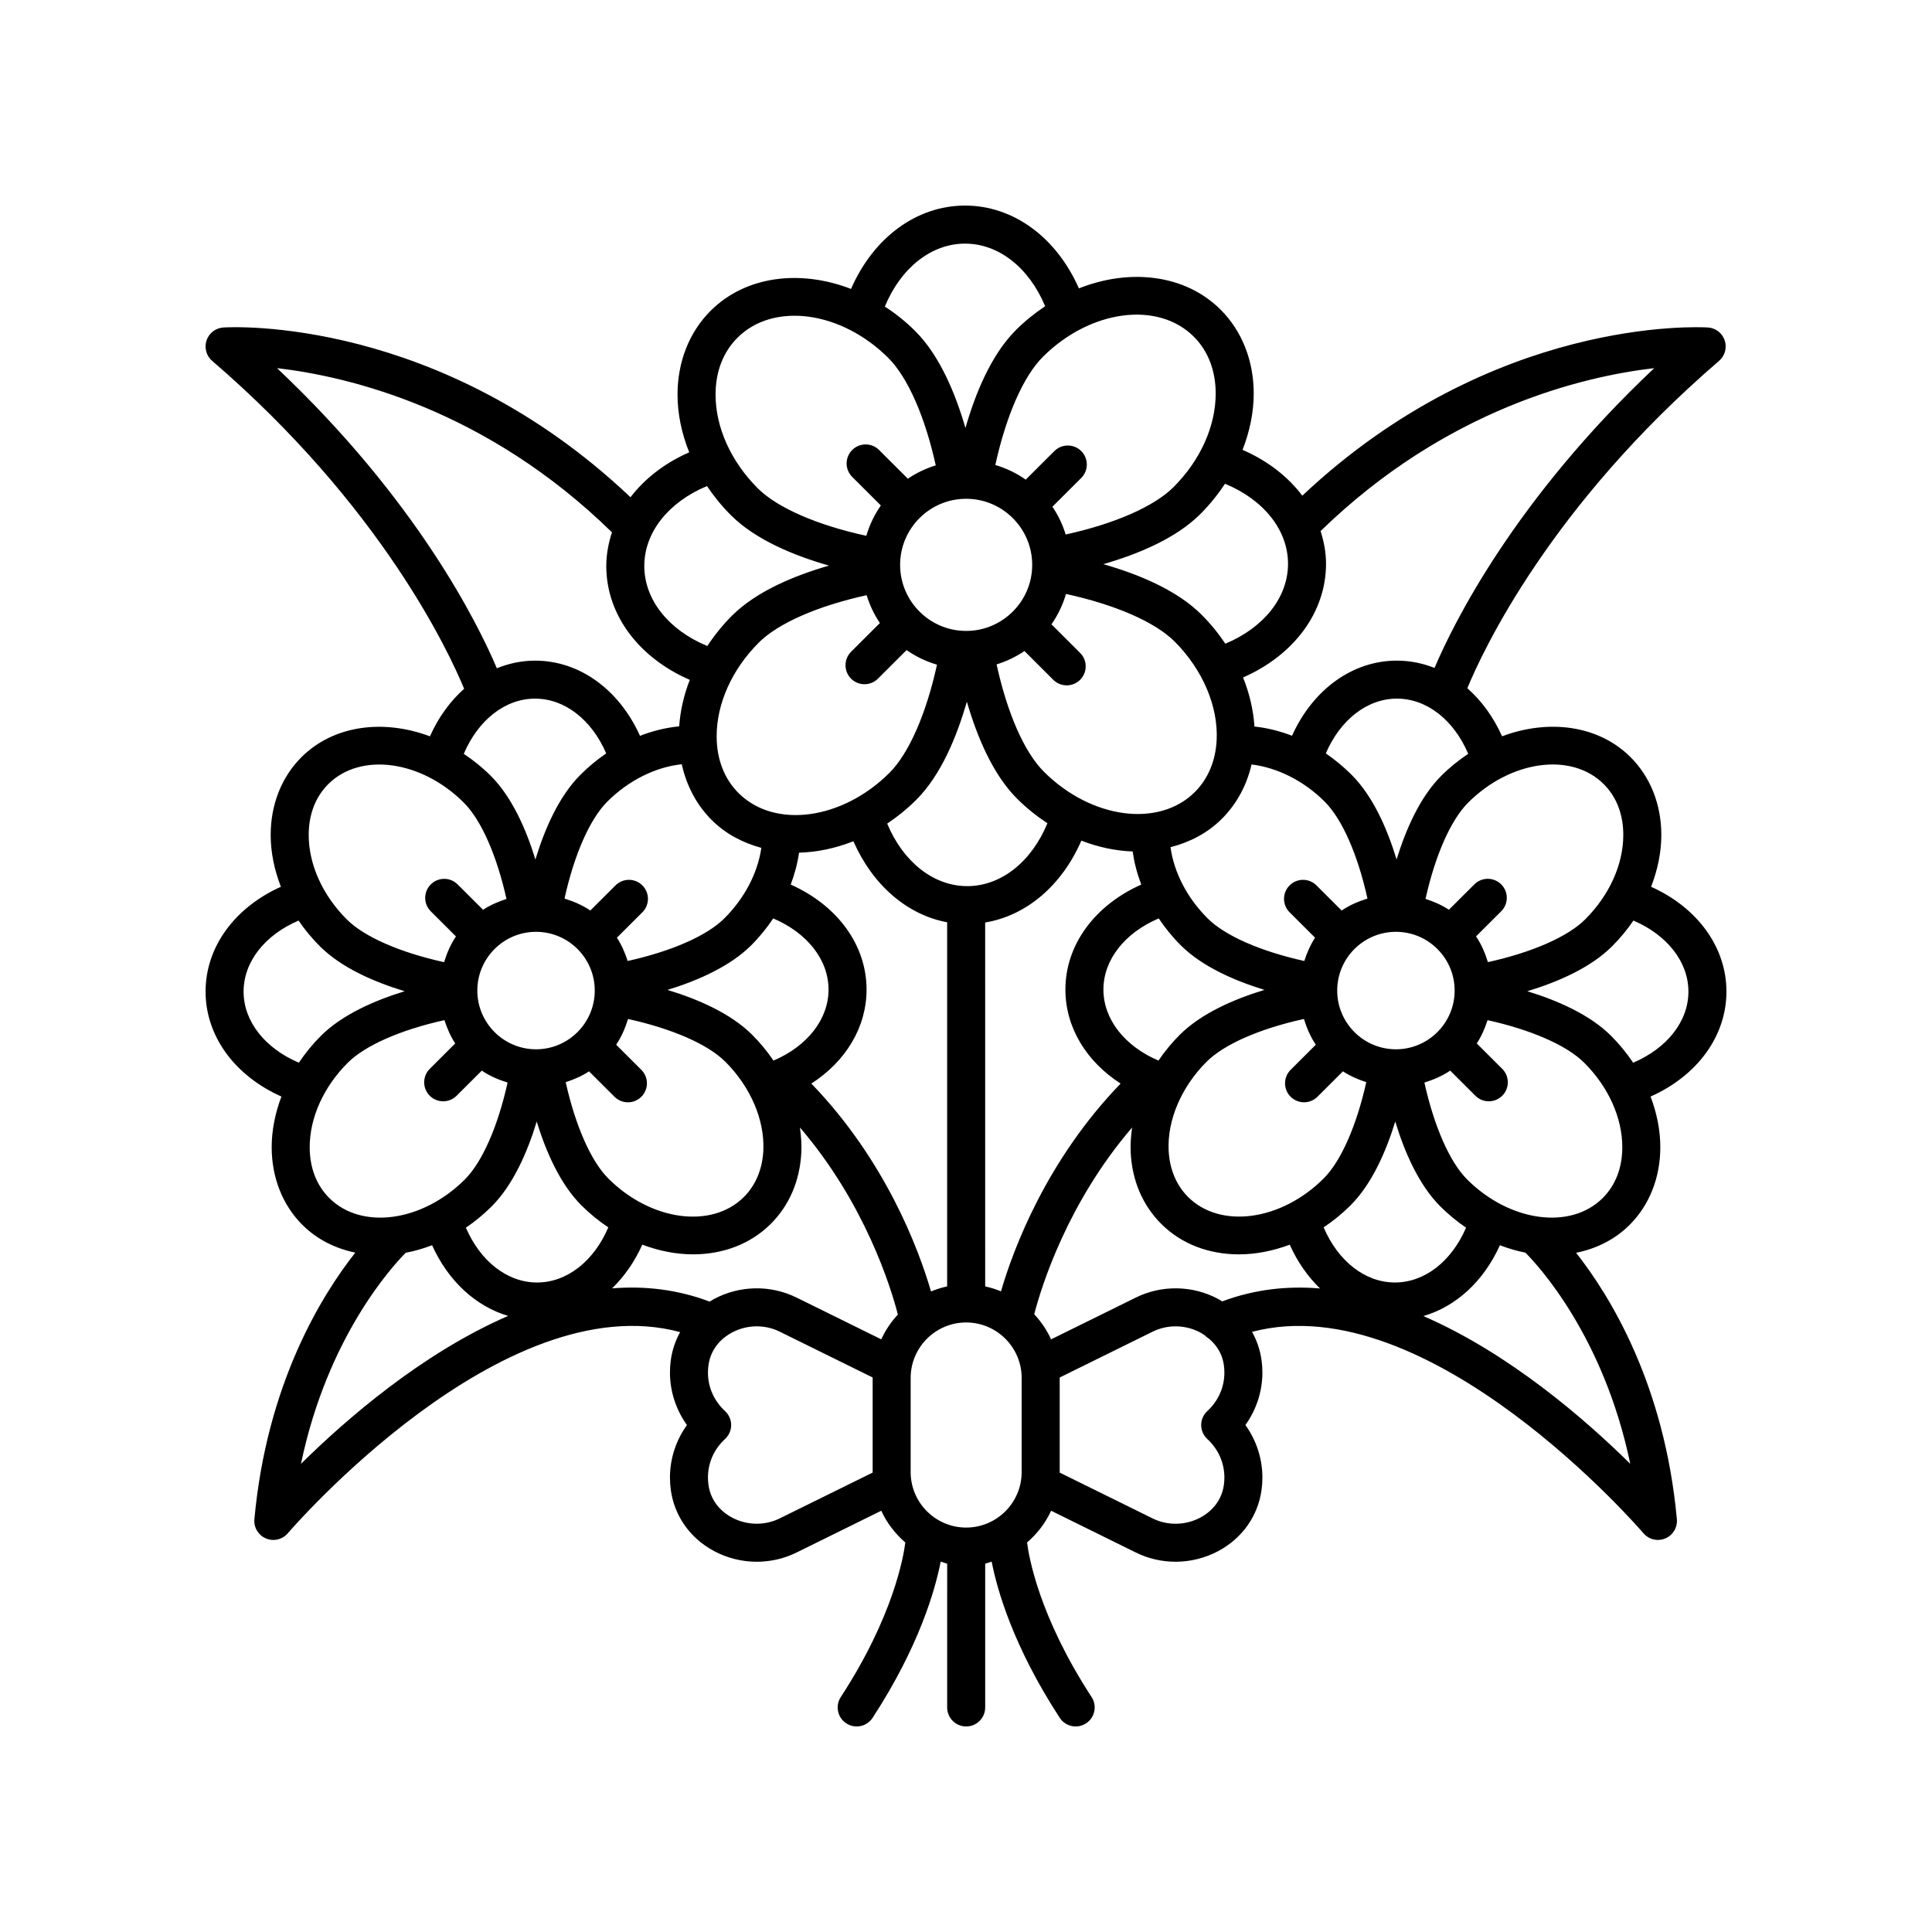 <?xml version="1.0" encoding="UTF-8"?>
<!-- Uploaded to: SVG Repo, www.svgrepo.com, Generator: SVG Repo Mixer Tools -->
<svg fill="#000000" width="800px" height="800px" version="1.1" viewBox="144 144 512 512" xmlns="http://www.w3.org/2000/svg">
 <path d="m581.56 379c1.734-4.481 2.707-9.129 2.707-13.738 0-8.043-2.891-15.355-8.137-20.59-8.52-8.512-21.719-10.172-34.066-5.547-2.289-5.121-5.445-9.43-9.207-12.738 4.141-10.023 21.965-48.266 66.715-86.754 1.555-1.336 2.144-3.481 1.492-5.426-0.652-1.941-2.414-3.297-4.461-3.426-2.356-0.125-56.996-2.965-107.48 44.578-3.812-5.059-9.199-9.262-15.836-12.141 1.902-4.875 2.961-9.938 2.961-14.949-0.004-8.676-3.113-16.559-8.766-22.199-9.371-9.355-24-11.02-37.566-5.648-5.922-13.461-17.309-21.945-30.164-21.945-12.898 0-24.316 8.543-30.219 22.09-13.469-5.203-27.926-3.481-37.215 5.797-5.652 5.644-8.766 13.527-8.766 22.203 0 5.133 1.105 10.32 3.098 15.301-6.492 2.848-11.777 6.961-15.559 11.906-50.598-47.957-105.53-45.141-107.89-44.988-2.047 0.129-3.812 1.484-4.461 3.426-0.652 1.945-0.062 4.09 1.492 5.426 44.797 38.523 62.695 77.043 66.77 86.895-3.699 3.289-6.805 7.543-9.066 12.602-12.348-4.625-25.543-2.965-34.066 5.539-5.246 5.238-8.137 12.551-8.137 20.594 0 4.606 0.969 9.258 2.707 13.738-12.266 5.512-19.961 15.977-19.961 27.766 0 11.836 7.758 22.328 20.102 27.824-1.656 4.383-2.582 8.922-2.582 13.418 0 8.043 2.891 15.355 8.137 20.59 3.871 3.867 8.734 6.258 14.023 7.352-8.957 11.355-23.457 34.797-26.742 70.645-0.203 2.188 1.039 4.254 3.066 5.106 0.629 0.266 1.293 0.395 1.949 0.395 1.449 0 2.863-0.625 3.844-1.777 0.59-0.695 56.832-66.02 103.97-53.305-1.266 2.285-2.121 4.805-2.484 7.481-0.145 1.059-0.215 2.144-0.215 3.246 0 4.988 1.602 9.855 4.5 13.902-2.898 4.043-4.5 8.91-4.5 13.902 0 1.102 0.074 2.184 0.219 3.254 0.941 6.945 5.133 12.875 11.504 16.262 3.519 1.871 7.406 2.812 11.285 2.812 3.609 0 7.219-0.812 10.527-2.441l22.465-11.078c1.492 3.262 3.691 6.094 6.371 8.414-0.461 3.699-3.156 19.574-17.105 40.969-1.52 2.328-0.859 5.453 1.473 6.973 0.84 0.547 1.793 0.812 2.738 0.812 1.645 0 3.258-0.805 4.227-2.289 12.305-18.875 16.57-33.855 18.043-41.395 0.578 0.164 1.121 0.41 1.719 0.535l-0.004 38.109c0 2.781 2.254 5.039 5.039 5.039 2.781 0 5.039-2.254 5.039-5.039v-38.113c0.594-0.125 1.137-0.371 1.715-0.535 1.469 7.539 5.734 22.52 18.039 41.395 0.965 1.488 2.582 2.293 4.227 2.293 0.941 0 1.898-0.262 2.746-0.816 2.332-1.52 2.988-4.641 1.473-6.973-13.969-21.426-16.648-37.297-17.102-40.969 2.68-2.32 4.879-5.152 6.367-8.414l22.465 11.078c3.305 1.633 6.914 2.441 10.523 2.441 3.883 0 7.769-0.941 11.289-2.812 6.367-3.391 10.562-9.32 11.504-16.27 0.145-1.062 0.215-2.144 0.215-3.246 0-4.988-1.602-9.855-4.5-13.902 2.898-4.043 4.5-8.91 4.5-13.902 0-1.102-0.074-2.184-0.219-3.25-0.367-2.699-1.234-5.238-2.519-7.539 47.07-12.41 103.13 52.676 103.72 53.367 0.98 1.152 2.394 1.777 3.844 1.777 0.656 0 1.32-0.129 1.949-0.395 2.027-0.852 3.266-2.918 3.066-5.106-3.281-35.797-17.746-59.227-26.707-70.598 5.352-1.074 10.273-3.488 14.184-7.394 5.246-5.234 8.137-12.547 8.137-20.59 0-4.496-0.926-9.035-2.582-13.418 12.348-5.496 20.105-15.988 20.105-27.824 0-11.789-7.699-22.254-19.961-27.77zm-12.551-27.199c3.391 3.379 5.18 8.035 5.18 13.457 0 7.82-3.68 15.98-10.094 22.383-4.656 4.644-14.125 8.766-25.785 11.332-0.754-2.43-1.746-4.758-3.144-6.82l6.668-6.652c1.969-1.965 1.977-5.152 0.012-7.125-1.965-1.969-5.156-1.977-7.125-0.012l-6.746 6.727c-1.895-1.25-4-2.164-6.199-2.875 2.574-11.535 6.684-20.902 11.305-25.516 11.262-11.238 27.379-13.438 35.93-4.898zm-74.23 117.46c2.496-1.664 4.891-3.598 7.125-5.828 5.68-5.668 9.43-14.324 11.852-22.215 2.426 7.988 6.199 16.754 11.938 22.484 2.144 2.141 4.438 4.023 6.828 5.644-3.836 8.91-10.961 14.527-18.855 14.527-7.918 0-15.059-5.652-18.887-14.613zm-94.734 79.559c-8.109 0-14.711-6.602-14.711-14.715v-24.922c0-8.113 6.602-14.715 14.711-14.715s14.707 6.602 14.707 14.715v24.922c0 8.113-6.598 14.715-14.707 14.715zm-113.72-64.945c-7.894 0-15.02-5.617-18.855-14.527 2.391-1.621 4.684-3.504 6.828-5.644 5.738-5.727 9.512-14.492 11.938-22.48 2.422 7.891 6.172 16.547 11.852 22.215 2.234 2.231 4.633 4.164 7.125 5.828-3.828 8.957-10.969 14.609-18.887 14.609zm-15.828-77.367c0-8.582 6.981-15.566 15.559-15.566 8.582 0 15.562 6.981 15.562 15.566 0 8.582-6.981 15.566-15.562 15.566-8.578-0.004-15.559-6.984-15.559-15.566zm54.176-59.973c1.258 5.695 3.949 10.801 7.934 14.777 3.684 3.68 8.23 6.035 13.156 7.379-0.957 6.644-4.414 13.309-9.805 18.691-4.621 4.613-14.039 8.723-25.617 11.289-0.711-2.188-1.617-4.281-2.856-6.172l6.746-6.727c1.969-1.965 1.977-5.152 0.012-7.125-1.965-1.969-5.16-1.977-7.125-0.012l-6.676 6.66c-2.07-1.406-4.398-2.41-6.84-3.168 2.566-11.613 6.691-21.043 11.34-25.688 5.629-5.621 12.77-9.168 19.73-9.906zm75.367-70.352c9.652 0 17.504 7.856 17.504 17.508s-7.852 17.508-17.504 17.508c-9.652 0-17.5-7.856-17.5-17.508s7.848-17.508 17.5-17.508zm95.012 80.258c4.652 4.644 8.773 14.07 11.34 25.688-2.441 0.758-4.769 1.762-6.84 3.168l-6.676-6.66c-1.969-1.969-5.164-1.961-7.125 0.012-1.965 1.969-1.961 5.16 0.012 7.125l6.746 6.727c-1.238 1.891-2.148 3.984-2.856 6.172-11.578-2.566-20.992-6.676-25.617-11.289-5.438-5.43-8.918-12.164-9.836-18.867 5.09-1.316 9.785-3.711 13.574-7.492 3.949-3.941 6.617-8.859 7.894-14.434 6.84 0.828 13.844 4.324 19.383 9.852zm-38.406 61.797c-2.117 2.117-4 4.414-5.641 6.828-8.945-3.824-14.586-10.938-14.586-18.824 0-7.906 5.672-15.035 14.656-18.855 1.688 2.516 3.621 4.918 5.836 7.125 5.664 5.652 14.281 9.395 22.191 11.82-8.004 2.43-16.73 6.191-22.457 11.906zm9.781-78.109c-0.277 5.508-2.273 10.266-5.777 13.766-9.547 9.523-27.484 7.117-39.988-5.367-5.219-5.211-9.707-15.48-12.555-28.457 2.652-0.812 5.137-2.012 7.383-3.539l7.637 7.621c0.98 0.98 2.269 1.473 3.559 1.473 1.293 0 2.582-0.496 3.566-1.48 1.965-1.969 1.961-5.16-0.012-7.125l-7.59-7.574c1.695-2.426 3.004-5.133 3.852-8.039 12.988 2.82 23.574 7.406 28.773 12.594 7.426 7.414 11.598 17.184 11.152 26.129zm-66.094 38.703c-8.945 0-16.984-6.426-21.219-16.57 2.703-1.805 5.301-3.898 7.719-6.316 6.609-6.602 10.785-16.906 13.395-26.004 2.609 8.992 6.766 19.184 13.309 25.715 2.516 2.512 5.227 4.664 8.043 6.512-4.215 10.199-12.273 16.664-21.246 16.664zm-23.148-69.723-7.633 7.613c-1.969 1.965-1.977 5.156-0.012 7.125 0.984 0.988 2.277 1.48 3.566 1.48 1.285 0 2.574-0.488 3.559-1.473l7.594-7.578c2.43 1.703 5.137 3.019 8.051 3.871-2.824 12.934-7.418 23.492-12.594 28.66-12.508 12.488-30.453 14.895-39.988 5.367-3.801-3.789-5.809-9-5.809-15.066 0-8.684 4.078-17.73 11.184-24.828 5.156-5.148 15.672-9.719 28.566-12.547 0.809 2.652 1.996 5.133 3.516 7.375zm-28.199 115.96c-1.641-2.414-3.523-4.715-5.641-6.828-5.727-5.715-14.449-9.477-22.457-11.906 7.91-2.426 16.531-6.168 22.191-11.82 2.211-2.207 4.148-4.609 5.836-7.125 8.988 3.82 14.656 10.949 14.656 18.855 0 7.887-5.641 15-14.586 18.824zm-43.777 31.242c-4.606-4.598-8.719-13.992-11.293-25.52 2.195-0.715 4.297-1.625 6.188-2.871l6.746 6.731c0.98 0.98 2.269 1.473 3.559 1.473 1.293 0 2.582-0.496 3.566-1.48 1.965-1.969 1.961-5.16-0.012-7.125l-6.672-6.656c1.398-2.062 2.394-4.391 3.148-6.82 11.656 2.562 21.129 6.684 25.789 11.332 6.699 6.691 10.461 15.496 10.062 23.551-0.246 4.922-2.031 9.176-5.152 12.293-8.547 8.535-24.672 6.332-35.93-4.906zm68.438-50.066c0-11.836-7.758-22.328-20.102-27.824 1.051-2.773 1.809-5.606 2.207-8.457 4.754-0.117 9.641-1.141 14.406-3.027 5.086 11.582 14.203 19.492 24.844 21.477v96.5c-1.48 0.309-2.902 0.77-4.273 1.332-3.297-11.285-12.047-34.715-31.711-55.086 9.129-5.887 14.629-14.934 14.629-24.914zm35.625 79.973c-1.348-0.543-2.738-1.004-4.188-1.305l-0.004-96.438c10.934-1.812 20.328-9.82 25.488-21.695 4.508 1.742 9.113 2.707 13.613 2.871 0.391 2.957 1.176 5.894 2.266 8.77-12.344 5.5-20.102 15.992-20.102 27.824 0 9.977 5.5 19.023 14.625 24.914-19.645 20.355-28.398 43.766-31.699 55.059zm54.496-60.848c4.656-4.648 14.129-8.77 25.789-11.332 0.754 2.434 1.746 4.758 3.148 6.82l-6.672 6.656c-1.969 1.965-1.977 5.156-0.012 7.125 0.984 0.988 2.277 1.48 3.566 1.48 1.285 0 2.574-0.488 3.559-1.473l6.746-6.731c1.891 1.246 3.992 2.16 6.188 2.871-2.574 11.527-6.691 20.922-11.293 25.52-11.258 11.238-27.379 13.438-35.93 4.906-3.125-3.121-4.906-7.371-5.152-12.297-0.398-8.051 3.359-16.855 10.062-23.547zm50.168-3.297c-8.582 0-15.562-6.981-15.562-15.566 0-8.582 6.981-15.566 15.562-15.566s15.559 6.981 15.559 15.566-6.981 15.566-15.559 15.566zm12.027-72.492c-5.668 5.66-9.418 14.27-11.852 22.191-2.434-8.012-6.207-16.734-11.938-22.457-2.133-2.129-4.426-4.016-6.824-5.656 3.84-8.906 10.961-14.516 18.852-14.516 7.926 0 15.07 5.656 18.895 14.625-2.496 1.668-4.902 3.582-7.133 5.812zm56.422-108.02c-36.984 34.883-53.16 67.559-58.223 79.449-3.152-1.246-6.496-1.938-9.965-1.938-11.797 0-22.273 7.676-27.801 19.91-3.258-1.262-6.598-2.09-9.957-2.445-0.273-4.348-1.312-8.746-3.016-13.004 13.488-5.91 21.988-17.285 21.988-30.121 0-3-0.559-5.891-1.438-8.68 33.246-32.328 69.34-40.961 88.41-43.172zm-97.047 51.848c0 8.93-6.441 16.953-16.613 21.176-1.828-2.734-3.941-5.328-6.332-7.715-6.594-6.578-16.859-10.746-25.992-13.359 9.027-2.613 19.176-6.762 25.699-13.277 2.492-2.488 4.66-5.199 6.535-8.035 10.227 4.215 16.703 12.254 16.703 21.211zm-24.977-60.199c3.797 3.793 5.805 9.004 5.809 15.07 0 8.684-4.078 17.73-11.184 24.824-5.16 5.148-15.676 9.723-28.57 12.547-0.809-2.644-1.996-5.125-3.512-7.367l7.633-7.613c1.969-1.965 1.977-5.152 0.012-7.125-1.965-1.969-5.16-1.977-7.125-0.012l-7.594 7.574c-2.43-1.703-5.144-3.023-8.059-3.879 2.828-12.941 7.41-23.48 12.602-28.66 12.504-12.477 30.441-14.887 39.988-5.359zm-60.609-24.648c8.949 0 16.992 6.434 21.223 16.59-2.703 1.805-5.305 3.879-7.727 6.293-6.598 6.586-10.773 16.844-13.395 25.98-2.621-9.039-6.781-19.172-13.309-25.691-2.516-2.512-5.231-4.652-8.051-6.5 4.223-10.203 12.281-16.672 21.258-16.672zm-60.316 24.941c9.543-9.527 27.477-7.121 39.988 5.367 5.156 5.144 9.727 15.609 12.559 28.457-2.656 0.812-5.141 2.012-7.391 3.539l-7.633-7.617c-1.969-1.969-5.164-1.961-7.125 0.012-1.965 1.969-1.961 5.16 0.012 7.125l7.59 7.57c-1.695 2.426-3.004 5.133-3.852 8.039-12.988-2.82-23.57-7.406-28.77-12.594-7.106-7.094-11.184-16.141-11.184-24.824-0.004-6.074 2.004-11.281 5.805-15.074zm-8.074 39.312c1.828 2.723 3.93 5.316 6.332 7.715 6.59 6.578 16.852 10.746 25.988 13.359-9.031 2.613-19.176 6.762-25.699 13.273-2.492 2.488-4.66 5.199-6.535 8.039-10.223-4.215-16.703-12.254-16.703-21.211 0-8.926 6.445-16.949 16.617-21.176zm-113.95-31.254c19.141 2.219 55.422 10.898 88.766 43.512-0.93 2.863-1.508 5.836-1.508 8.918 0 12.887 8.562 24.289 22.133 30.18-1.57 4.023-2.527 8.172-2.812 12.32-3.504 0.336-6.992 1.199-10.387 2.508-5.523-12.242-16.004-19.922-27.805-19.922-3.531 0-6.93 0.727-10.129 2.016-5.019-11.816-21.184-44.562-58.258-79.531zm68.387 87.586c7.894 0 15.016 5.613 18.852 14.52-2.402 1.637-4.691 3.519-6.824 5.652-5.734 5.723-9.504 14.445-11.938 22.457-2.434-7.926-6.184-16.535-11.852-22.195-2.234-2.227-4.637-4.141-7.133-5.805 3.824-8.969 10.969-14.629 18.895-14.629zm-54.812 22.664c8.547-8.535 24.668-6.34 35.93 4.902 4.621 4.613 8.73 13.98 11.305 25.516-2.199 0.715-4.305 1.629-6.199 2.875l-6.746-6.727c-1.969-1.969-5.16-1.961-7.125 0.012-1.965 1.969-1.961 5.16 0.012 7.125l6.668 6.652c-1.398 2.062-2.391 4.391-3.144 6.82-11.66-2.566-21.129-6.684-25.785-11.332-6.414-6.402-10.094-14.562-10.094-22.383 0-5.426 1.793-10.078 5.18-13.461zm-22.434 54.969c0-7.879 5.633-14.992 14.57-18.82 1.641 2.406 3.527 4.699 5.66 6.824 5.723 5.715 14.449 9.477 22.461 11.906-7.914 2.426-16.535 6.168-22.199 11.82-2.215 2.211-4.156 4.606-5.844 7.117-8.98-3.82-14.648-10.945-14.648-18.848zm17.52 41.238c0-7.816 3.676-15.977 10.09-22.375 4.625-4.617 14.039-8.727 25.617-11.293 0.711 2.191 1.621 4.285 2.859 6.172l-6.746 6.731c-1.969 1.965-1.977 5.156-0.012 7.125 0.984 0.988 2.277 1.48 3.566 1.48 1.285 0 2.574-0.488 3.559-1.473l6.676-6.66c2.066 1.406 4.394 2.41 6.832 3.168-2.574 11.613-6.703 21.062-11.336 25.688-11.262 11.234-27.379 13.445-35.93 4.898-3.383-3.379-5.176-8.035-5.176-13.461zm-2.309 83.914c7.023-33.801 24.426-52.59 27.75-55.93 2.34-0.441 4.68-1.121 6.992-2.008 4.285 9.516 11.578 16.191 20.148 18.738-22.844 9.914-43 27.457-54.891 39.199zm82.445-46.5c3.223-3.144 5.965-7.019 8-11.582 4.461 1.668 9.027 2.566 13.453 2.566 7.812 0 15.16-2.644 20.598-8.074 4.926-4.914 7.723-11.457 8.098-18.922 0.109-2.188-0.059-4.41-0.375-6.629 17.227 20.059 24.082 42.281 25.965 49.578-1.797 1.934-3.293 4.137-4.406 6.57l-22.465-11.078c-6.867-3.383-15.016-3.242-21.809 0.367-0.414 0.219-0.793 0.48-1.188 0.719-8.52-3.227-17.227-4.211-25.871-3.516zm69.051 48.82-24.641 12.148c-3.965 1.949-8.688 1.863-12.621-0.227-2.043-1.086-5.57-3.664-6.254-8.715-0.082-0.625-0.129-1.258-0.129-1.906 0-3.887 1.605-7.508 4.523-10.195 1.035-0.953 1.625-2.297 1.625-3.703s-0.59-2.746-1.621-3.703c-2.922-2.695-4.527-6.316-4.527-10.203 0-0.645 0.043-1.277 0.125-1.895 0.688-5.059 4.215-7.637 6.258-8.727 2.047-1.086 4.301-1.633 6.551-1.633 2.082 0 4.164 0.469 6.07 1.406l24.641 12.148zm88.688-8.898c2.922 2.695 4.527 6.316 4.527 10.203 0 0.648-0.043 1.281-0.125 1.898-0.688 5.059-4.215 7.633-6.254 8.723-3.949 2.094-8.668 2.176-12.625 0.227l-24.641-12.148v-25.203l24.637-12.148c3.965-1.957 8.688-1.871 12.625 0.227 0.375 0.199 0.832 0.512 1.281 0.816 0.316 0.352 0.68 0.617 1.074 0.863 1.707 1.461 3.441 3.656 3.898 7.039 0.082 0.621 0.129 1.258 0.129 1.902 0 3.887-1.605 7.508-4.523 10.195-1.035 0.953-1.625 2.297-1.625 3.703s0.59 2.75 1.621 3.703zm3.945-36.469c-0.355-0.215-0.695-0.449-1.066-0.648-6.797-3.617-14.949-3.758-21.809-0.371h-0.004l-22.465 11.078c-1.125-2.465-2.644-4.699-4.473-6.652 1.918-7.383 8.785-29.512 25.945-49.496-0.316 2.223-0.484 4.441-0.375 6.629 0.371 7.465 3.172 14.008 8.098 18.926 5.438 5.43 12.781 8.07 20.598 8.07 4.422 0 8.988-0.898 13.453-2.566 2.039 4.57 4.789 8.457 8.023 11.605-8.66-0.727-17.387 0.219-25.926 3.426zm53.324 3.887c8.625-2.519 15.969-9.211 20.273-18.773 2.238 0.859 4.496 1.527 6.758 1.969 3.227 3.231 20.738 22.035 27.789 55.965-11.875-11.73-32.004-29.246-54.82-39.16zm47.531-31.289c-8.547 8.535-24.664 6.336-35.93-4.902-4.637-4.625-8.762-14.078-11.336-25.688 2.438-0.758 4.766-1.762 6.832-3.168l6.676 6.66c0.98 0.98 2.269 1.473 3.559 1.473 1.293 0 2.582-0.496 3.566-1.48 1.965-1.969 1.961-5.16-0.012-7.125l-6.746-6.731c1.238-1.891 2.148-3.984 2.859-6.172 11.578 2.566 20.992 6.676 25.617 11.293 6.414 6.402 10.09 14.562 10.09 22.379 0.004 5.422-1.785 10.078-5.176 13.461zm8.051-35.855c-1.688-2.512-3.629-4.91-5.844-7.121-5.664-5.652-14.285-9.395-22.199-11.82 8.016-2.43 16.738-6.191 22.461-11.906 2.129-2.125 4.016-4.418 5.66-6.824 8.938 3.832 14.57 10.945 14.57 18.824 0 7.902-5.668 15.027-14.648 18.848z"/>
</svg>